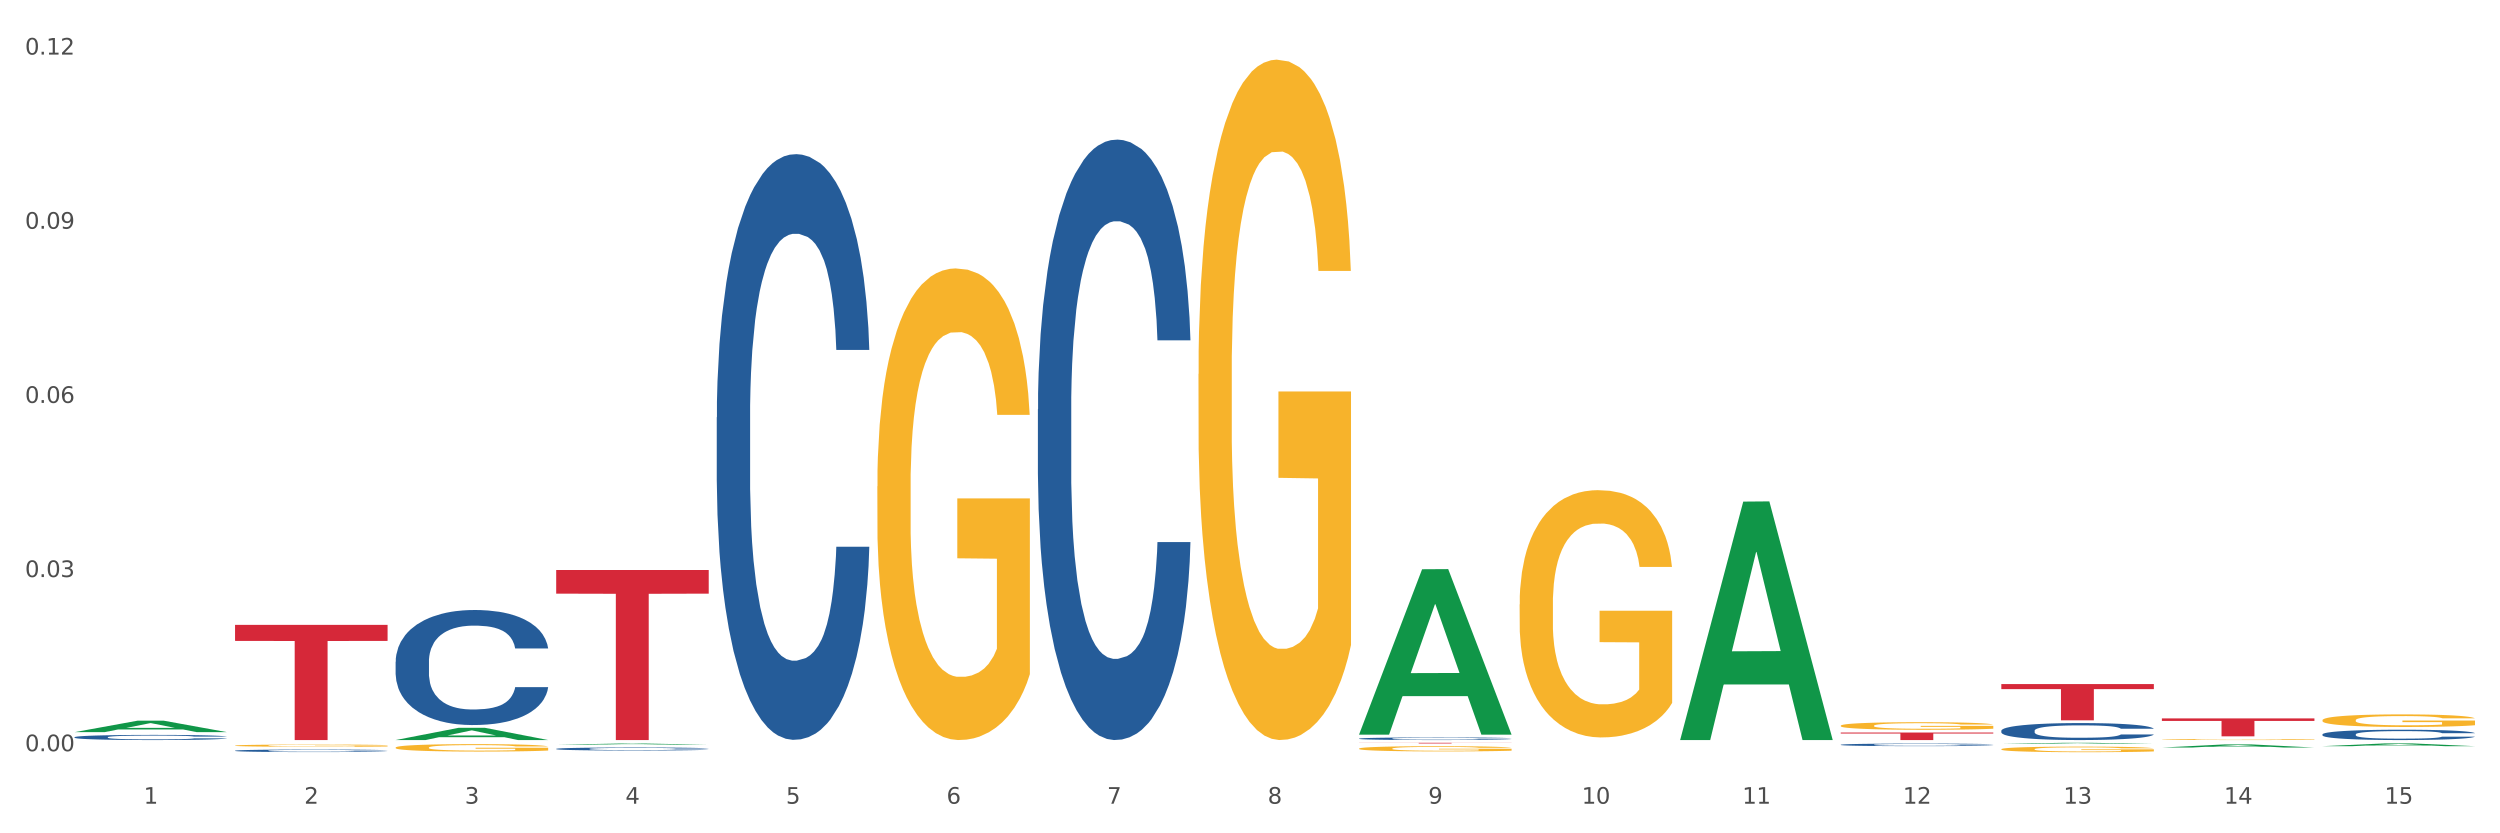 <?xml version="1.0" encoding="utf-8" standalone="no"?>
<!DOCTYPE svg PUBLIC "-//W3C//DTD SVG 1.1//EN"
  "http://www.w3.org/Graphics/SVG/1.1/DTD/svg11.dtd">
<svg xmlns:xlink="http://www.w3.org/1999/xlink" width="1080pt" height="360pt" viewBox="0 0 1080 360" xmlns="http://www.w3.org/2000/svg" version="1.1">
 <rect x="0" y="0" width="1080" height="360" fill="#333333" stroke="none"/>
 <defs>
  <style type="text/css">*{stroke-linejoin: round; stroke-linecap: butt}</style>
 </defs>
 <g id="figure_1">
  <g id="patch_1">
   <path d="M 0 360 
L 1080 360 
L 1080 0 
L 0 0 
z
" style="fill: #ffffff; stroke: #ffffff; stroke-linejoin: miter"/>
  </g>
  <g id="axes_1">
   <g id="matplotlib.axis_1">
    <g id="xtick_1">
     <g id="text_1">
      <!-- 1 -->
      <g style="fill: #4d4d4d" transform="translate(62.07 347.204) scale(0.096 -0.096)">
       <defs>
        <path id="DejaVuSans-31" d="M 794 531 
L 1825 531 
L 1825 4091 
L 703 3866 
L 703 4441 
L 1819 4666 
L 2450 4666 
L 2450 531 
L 3481 531 
L 3481 0 
L 794 0 
L 794 531 
z
" transform="scale(0.016)"/>
       </defs>
       <use xlink:href="#DejaVuSans-31"/>
      </g>
     </g>
    </g>
    <g id="xtick_2">
     <g id="text_2">
      <!-- 2 -->
      <g style="fill: #4d4d4d" transform="translate(131.436 347.204) scale(0.096 -0.096)">
       <defs>
        <path id="DejaVuSans-32" d="M 1228 531 
L 3431 531 
L 3431 0 
L 469 0 
L 469 531 
Q 828 903 1448 1529 
Q 2069 2156 2228 2338 
Q 2531 2678 2651 2914 
Q 2772 3150 2772 3378 
Q 2772 3750 2511 3984 
Q 2250 4219 1831 4219 
Q 1534 4219 1204 4116 
Q 875 4013 500 3803 
L 500 4441 
Q 881 4594 1212 4672 
Q 1544 4750 1819 4750 
Q 2544 4750 2975 4387 
Q 3406 4025 3406 3419 
Q 3406 3131 3298 2873 
Q 3191 2616 2906 2266 
Q 2828 2175 2409 1742 
Q 1991 1309 1228 531 
z
" transform="scale(0.016)"/>
       </defs>
       <use xlink:href="#DejaVuSans-32"/>
      </g>
     </g>
    </g>
    <g id="xtick_3">
     <g id="text_3">
      <!-- 3 -->
      <g style="fill: #4d4d4d" transform="translate(200.802 347.204) scale(0.096 -0.096)">
       <defs>
        <path id="DejaVuSans-33" d="M 2597 2516 
Q 3050 2419 3304 2112 
Q 3559 1806 3559 1356 
Q 3559 666 3084 287 
Q 2609 -91 1734 -91 
Q 1441 -91 1130 -33 
Q 819 25 488 141 
L 488 750 
Q 750 597 1062 519 
Q 1375 441 1716 441 
Q 2309 441 2620 675 
Q 2931 909 2931 1356 
Q 2931 1769 2642 2001 
Q 2353 2234 1838 2234 
L 1294 2234 
L 1294 2753 
L 1863 2753 
Q 2328 2753 2575 2939 
Q 2822 3125 2822 3475 
Q 2822 3834 2567 4026 
Q 2313 4219 1838 4219 
Q 1578 4219 1281 4162 
Q 984 4106 628 3988 
L 628 4550 
Q 988 4650 1302 4700 
Q 1616 4750 1894 4750 
Q 2613 4750 3031 4423 
Q 3450 4097 3450 3541 
Q 3450 3153 3228 2886 
Q 3006 2619 2597 2516 
z
" transform="scale(0.016)"/>
       </defs>
       <use xlink:href="#DejaVuSans-33"/>
      </g>
     </g>
    </g>
    <g id="xtick_4">
     <g id="text_4">
      <!-- 4 -->
      <g style="fill: #4d4d4d" transform="translate(270.169 347.204) scale(0.096 -0.096)">
       <defs>
        <path id="DejaVuSans-34" d="M 2419 4116 
L 825 1625 
L 2419 1625 
L 2419 4116 
z
M 2253 4666 
L 3047 4666 
L 3047 1625 
L 3713 1625 
L 3713 1100 
L 3047 1100 
L 3047 0 
L 2419 0 
L 2419 1100 
L 313 1100 
L 313 1709 
L 2253 4666 
z
" transform="scale(0.016)"/>
       </defs>
       <use xlink:href="#DejaVuSans-34"/>
      </g>
     </g>
    </g>
    <g id="xtick_5">
     <g id="text_5">
      <!-- 5 -->
      <g style="fill: #4d4d4d" transform="translate(339.535 347.204) scale(0.096 -0.096)">
       <defs>
        <path id="DejaVuSans-35" d="M 691 4666 
L 3169 4666 
L 3169 4134 
L 1269 4134 
L 1269 2991 
Q 1406 3038 1543 3061 
Q 1681 3084 1819 3084 
Q 2600 3084 3056 2656 
Q 3513 2228 3513 1497 
Q 3513 744 3044 326 
Q 2575 -91 1722 -91 
Q 1428 -91 1123 -41 
Q 819 9 494 109 
L 494 744 
Q 775 591 1075 516 
Q 1375 441 1709 441 
Q 2250 441 2565 725 
Q 2881 1009 2881 1497 
Q 2881 1984 2565 2268 
Q 2250 2553 1709 2553 
Q 1456 2553 1204 2497 
Q 953 2441 691 2322 
L 691 4666 
z
" transform="scale(0.016)"/>
       </defs>
       <use xlink:href="#DejaVuSans-35"/>
      </g>
     </g>
    </g>
    <g id="xtick_6">
     <g id="text_6">
      <!-- 6 -->
      <g style="fill: #4d4d4d" transform="translate(408.901 347.204) scale(0.096 -0.096)">
       <defs>
        <path id="DejaVuSans-36" d="M 2113 2584 
Q 1688 2584 1439 2293 
Q 1191 2003 1191 1497 
Q 1191 994 1439 701 
Q 1688 409 2113 409 
Q 2538 409 2786 701 
Q 3034 994 3034 1497 
Q 3034 2003 2786 2293 
Q 2538 2584 2113 2584 
z
M 3366 4563 
L 3366 3988 
Q 3128 4100 2886 4159 
Q 2644 4219 2406 4219 
Q 1781 4219 1451 3797 
Q 1122 3375 1075 2522 
Q 1259 2794 1537 2939 
Q 1816 3084 2150 3084 
Q 2853 3084 3261 2657 
Q 3669 2231 3669 1497 
Q 3669 778 3244 343 
Q 2819 -91 2113 -91 
Q 1303 -91 875 529 
Q 447 1150 447 2328 
Q 447 3434 972 4092 
Q 1497 4750 2381 4750 
Q 2619 4750 2861 4703 
Q 3103 4656 3366 4563 
z
" transform="scale(0.016)"/>
       </defs>
       <use xlink:href="#DejaVuSans-36"/>
      </g>
     </g>
    </g>
    <g id="xtick_7">
     <g id="text_7">
      <!-- 7 -->
      <g style="fill: #4d4d4d" transform="translate(478.267 347.204) scale(0.096 -0.096)">
       <defs>
        <path id="DejaVuSans-37" d="M 525 4666 
L 3525 4666 
L 3525 4397 
L 1831 0 
L 1172 0 
L 2766 4134 
L 525 4134 
L 525 4666 
z
" transform="scale(0.016)"/>
       </defs>
       <use xlink:href="#DejaVuSans-37"/>
      </g>
     </g>
    </g>
    <g id="xtick_8">
     <g id="text_8">
      <!-- 8 -->
      <g style="fill: #4d4d4d" transform="translate(547.634 347.204) scale(0.096 -0.096)">
       <defs>
        <path id="DejaVuSans-38" d="M 2034 2216 
Q 1584 2216 1326 1975 
Q 1069 1734 1069 1313 
Q 1069 891 1326 650 
Q 1584 409 2034 409 
Q 2484 409 2743 651 
Q 3003 894 3003 1313 
Q 3003 1734 2745 1975 
Q 2488 2216 2034 2216 
z
M 1403 2484 
Q 997 2584 770 2862 
Q 544 3141 544 3541 
Q 544 4100 942 4425 
Q 1341 4750 2034 4750 
Q 2731 4750 3128 4425 
Q 3525 4100 3525 3541 
Q 3525 3141 3298 2862 
Q 3072 2584 2669 2484 
Q 3125 2378 3379 2068 
Q 3634 1759 3634 1313 
Q 3634 634 3220 271 
Q 2806 -91 2034 -91 
Q 1263 -91 848 271 
Q 434 634 434 1313 
Q 434 1759 690 2068 
Q 947 2378 1403 2484 
z
M 1172 3481 
Q 1172 3119 1398 2916 
Q 1625 2713 2034 2713 
Q 2441 2713 2670 2916 
Q 2900 3119 2900 3481 
Q 2900 3844 2670 4047 
Q 2441 4250 2034 4250 
Q 1625 4250 1398 4047 
Q 1172 3844 1172 3481 
z
" transform="scale(0.016)"/>
       </defs>
       <use xlink:href="#DejaVuSans-38"/>
      </g>
     </g>
    </g>
    <g id="xtick_9">
     <g id="text_9">
      <!-- 9 -->
      <g style="fill: #4d4d4d" transform="translate(617 347.204) scale(0.096 -0.096)">
       <defs>
        <path id="DejaVuSans-39" d="M 703 97 
L 703 672 
Q 941 559 1184 500 
Q 1428 441 1663 441 
Q 2288 441 2617 861 
Q 2947 1281 2994 2138 
Q 2813 1869 2534 1725 
Q 2256 1581 1919 1581 
Q 1219 1581 811 2004 
Q 403 2428 403 3163 
Q 403 3881 828 4315 
Q 1253 4750 1959 4750 
Q 2769 4750 3195 4129 
Q 3622 3509 3622 2328 
Q 3622 1225 3098 567 
Q 2575 -91 1691 -91 
Q 1453 -91 1209 -44 
Q 966 3 703 97 
z
M 1959 2075 
Q 2384 2075 2632 2365 
Q 2881 2656 2881 3163 
Q 2881 3666 2632 3958 
Q 2384 4250 1959 4250 
Q 1534 4250 1286 3958 
Q 1038 3666 1038 3163 
Q 1038 2656 1286 2365 
Q 1534 2075 1959 2075 
z
" transform="scale(0.016)"/>
       </defs>
       <use xlink:href="#DejaVuSans-39"/>
      </g>
     </g>
    </g>
    <g id="xtick_10">
     <g id="text_10">
      <!-- 10 -->
      <g style="fill: #4d4d4d" transform="translate(683.312 347.204) scale(0.096 -0.096)">
       <defs>
        <path id="DejaVuSans-30" d="M 2034 4250 
Q 1547 4250 1301 3770 
Q 1056 3291 1056 2328 
Q 1056 1369 1301 889 
Q 1547 409 2034 409 
Q 2525 409 2770 889 
Q 3016 1369 3016 2328 
Q 3016 3291 2770 3770 
Q 2525 4250 2034 4250 
z
M 2034 4750 
Q 2819 4750 3233 4129 
Q 3647 3509 3647 2328 
Q 3647 1150 3233 529 
Q 2819 -91 2034 -91 
Q 1250 -91 836 529 
Q 422 1150 422 2328 
Q 422 3509 836 4129 
Q 1250 4750 2034 4750 
z
" transform="scale(0.016)"/>
       </defs>
       <use xlink:href="#DejaVuSans-31"/>
       <use xlink:href="#DejaVuSans-30" transform="translate(63.623 0)"/>
      </g>
     </g>
    </g>
    <g id="xtick_11">
     <g id="text_11">
      <!-- 11 -->
      <g style="fill: #4d4d4d" transform="translate(752.678 347.204) scale(0.096 -0.096)">
       <use xlink:href="#DejaVuSans-31"/>
       <use xlink:href="#DejaVuSans-31" transform="translate(63.623 0)"/>
      </g>
     </g>
    </g>
    <g id="xtick_12">
     <g id="text_12">
      <!-- 12 -->
      <g style="fill: #4d4d4d" transform="translate(822.044 347.204) scale(0.096 -0.096)">
       <use xlink:href="#DejaVuSans-31"/>
       <use xlink:href="#DejaVuSans-32" transform="translate(63.623 0)"/>
      </g>
     </g>
    </g>
    <g id="xtick_13">
     <g id="text_13">
      <!-- 13 -->
      <g style="fill: #4d4d4d" transform="translate(891.411 347.204) scale(0.096 -0.096)">
       <use xlink:href="#DejaVuSans-31"/>
       <use xlink:href="#DejaVuSans-33" transform="translate(63.623 0)"/>
      </g>
     </g>
    </g>
    <g id="xtick_14">
     <g id="text_14">
      <!-- 14 -->
      <g style="fill: #4d4d4d" transform="translate(960.777 347.204) scale(0.096 -0.096)">
       <use xlink:href="#DejaVuSans-31"/>
       <use xlink:href="#DejaVuSans-34" transform="translate(63.623 0)"/>
      </g>
     </g>
    </g>
    <g id="xtick_15">
     <g id="text_15">
      <!-- 15 -->
      <g style="fill: #4d4d4d" transform="translate(1030.143 347.204) scale(0.096 -0.096)">
       <use xlink:href="#DejaVuSans-31"/>
       <use xlink:href="#DejaVuSans-35" transform="translate(63.623 0)"/>
      </g>
     </g>
    </g>
    <g id="xtick_16"/>
    <g id="xtick_17"/>
    <g id="xtick_18"/>
    <g id="xtick_19"/>
    <g id="xtick_20"/>
    <g id="xtick_21"/>
    <g id="xtick_22"/>
    <g id="xtick_23"/>
    <g id="xtick_24"/>
    <g id="xtick_25"/>
    <g id="xtick_26"/>
    <g id="xtick_27"/>
    <g id="xtick_28"/>
    <g id="xtick_29"/>
   </g>
   <g id="matplotlib.axis_2">
    <g id="ytick_1">
     <g id="text_16">
      <!-- 0.00 -->
      <g style="fill: #4d4d4d" transform="translate(10.8 324.529) scale(0.096 -0.096)">
       <defs>
        <path id="DejaVuSans-2e" d="M 684 794 
L 1344 794 
L 1344 0 
L 684 0 
L 684 794 
z
" transform="scale(0.016)"/>
       </defs>
       <use xlink:href="#DejaVuSans-30"/>
       <use xlink:href="#DejaVuSans-2e" transform="translate(63.623 0)"/>
       <use xlink:href="#DejaVuSans-30" transform="translate(95.41 0)"/>
       <use xlink:href="#DejaVuSans-30" transform="translate(159.033 0)"/>
      </g>
     </g>
    </g>
    <g id="ytick_2">
     <g id="text_17">
      <!-- 0.03 -->
      <g style="fill: #4d4d4d" transform="translate(10.8 249.291) scale(0.096 -0.096)">
       <use xlink:href="#DejaVuSans-30"/>
       <use xlink:href="#DejaVuSans-2e" transform="translate(63.623 0)"/>
       <use xlink:href="#DejaVuSans-30" transform="translate(95.41 0)"/>
       <use xlink:href="#DejaVuSans-33" transform="translate(159.033 0)"/>
      </g>
     </g>
    </g>
    <g id="ytick_3">
     <g id="text_18">
      <!-- 0.06 -->
      <g style="fill: #4d4d4d" transform="translate(10.8 174.053) scale(0.096 -0.096)">
       <use xlink:href="#DejaVuSans-30"/>
       <use xlink:href="#DejaVuSans-2e" transform="translate(63.623 0)"/>
       <use xlink:href="#DejaVuSans-30" transform="translate(95.41 0)"/>
       <use xlink:href="#DejaVuSans-36" transform="translate(159.033 0)"/>
      </g>
     </g>
    </g>
    <g id="ytick_4">
     <g id="text_19">
      <!-- 0.09 -->
      <g style="fill: #4d4d4d" transform="translate(10.8 98.815) scale(0.096 -0.096)">
       <use xlink:href="#DejaVuSans-30"/>
       <use xlink:href="#DejaVuSans-2e" transform="translate(63.623 0)"/>
       <use xlink:href="#DejaVuSans-30" transform="translate(95.41 0)"/>
       <use xlink:href="#DejaVuSans-39" transform="translate(159.033 0)"/>
      </g>
     </g>
    </g>
    <g id="ytick_5">
     <g id="text_20">
      <!-- 0.12 -->
      <g style="fill: #4d4d4d" transform="translate(10.8 23.577) scale(0.096 -0.096)">
       <use xlink:href="#DejaVuSans-30"/>
       <use xlink:href="#DejaVuSans-2e" transform="translate(63.623 0)"/>
       <use xlink:href="#DejaVuSans-31" transform="translate(95.41 0)"/>
       <use xlink:href="#DejaVuSans-32" transform="translate(159.033 0)"/>
      </g>
     </g>
    </g>
    <g id="ytick_6"/>
    <g id="ytick_7"/>
    <g id="ytick_8"/>
    <g id="ytick_9"/>
   </g>
   <g id="PolyCollection_1">
    <path d="M 795.203 313.503 
L 795.281 313.5 
L 795.281 313.393 
L 795.437 313.3 
L 796.215 313.076 
L 797.382 312.891 
L 798.238 312.792 
L 799.094 312.711 
L 800.105 312.631 
L 801.35 312.547 
L 803.606 312.424 
L 805.006 312.362 
L 806.718 312.296 
L 809.83 312.2 
L 812.086 312.146 
L 814.42 312.102 
L 818.233 312.048 
L 820.722 312.024 
L 823.368 312.006 
L 826.557 311.994 
L 828.969 311.991 
L 834.26 312 
L 838.772 312.027 
L 840.951 312.048 
L 843.752 312.084 
L 845.23 312.108 
L 847.642 312.155 
L 850.131 312.218 
L 851.843 312.272 
L 854.41 312.374 
L 856.355 312.475 
L 858.145 312.601 
L 859.078 312.687 
L 859.779 312.768 
L 860.401 312.861 
L 861.024 313.007 
L 847.019 313.007 
L 846.475 312.902 
L 845.619 312.804 
L 844.374 312.708 
L 843.285 312.648 
L 841.418 312.574 
L 839.706 312.526 
L 837.916 312.49 
L 835.738 312.46 
L 834.026 312.445 
L 831.615 312.433 
L 826.869 312.436 
L 823.679 312.46 
L 821.5 312.49 
L 820.1 312.517 
L 818.855 312.547 
L 817.455 312.589 
L 815.821 312.651 
L 814.654 312.708 
L 813.487 312.78 
L 812.553 312.852 
L 811.697 312.935 
L 810.997 313.025 
L 810.453 313.118 
L 809.986 313.231 
L 809.597 313.419 
L 809.597 313.829 
L 809.752 313.921 
L 810.141 314.044 
L 810.608 314.137 
L 811.386 314.247 
L 812.086 314.322 
L 813.409 314.429 
L 814.887 314.519 
L 816.054 314.576 
L 817.221 314.624 
L 819.244 314.689 
L 821.5 314.743 
L 823.445 314.776 
L 826.091 314.806 
L 827.88 314.818 
L 829.436 314.824 
L 833.248 314.824 
L 835.971 314.815 
L 839.006 314.794 
L 841.34 314.767 
L 843.285 314.734 
L 845.463 314.68 
L 846.864 314.63 
L 846.864 314.005 
L 829.747 314.002 
L 829.747 313.587 
L 861.101 313.587 
L 861.101 314.806 
L 859.779 314.869 
L 858.3 314.925 
L 856.744 314.976 
L 854.41 315.039 
L 851.61 315.099 
L 849.12 315.141 
L 846.475 315.176 
L 843.363 315.209 
L 839.317 315.239 
L 836.827 315.251 
L 833.715 315.26 
L 830.059 315.263 
L 826.869 315.257 
L 823.757 315.242 
L 820.489 315.215 
L 817.299 315.176 
L 814.887 315.138 
L 812.475 315.09 
L 809.908 315.027 
L 807.885 314.967 
L 806.329 314.913 
L 804.617 314.845 
L 802.75 314.755 
L 801.35 314.674 
L 800.105 314.591 
L 798.782 314.483 
L 797.849 314.391 
L 796.915 314.274 
L 796.37 314.187 
L 795.748 314.053 
L 795.281 313.865 
L 795.203 313.503 
z
" clip-path="url(#p633397bb88)" style="fill: #f7b32b"/>
    <path d="M 864.57 323.652 
L 864.647 323.65 
L 864.647 323.57 
L 864.803 323.502 
L 865.581 323.337 
L 866.748 323.2 
L 867.604 323.127 
L 868.46 323.068 
L 869.471 323.008 
L 870.716 322.947 
L 872.972 322.856 
L 874.373 322.81 
L 876.084 322.762 
L 879.196 322.691 
L 881.453 322.652 
L 883.787 322.618 
L 887.599 322.579 
L 890.089 322.561 
L 892.734 322.548 
L 895.924 322.539 
L 898.336 322.537 
L 903.626 322.544 
L 908.139 322.563 
L 910.317 322.579 
L 913.118 322.605 
L 914.596 322.623 
L 917.008 322.658 
L 919.498 322.704 
L 921.209 322.744 
L 923.777 322.819 
L 925.722 322.894 
L 927.511 322.986 
L 928.445 323.05 
L 929.145 323.11 
L 929.767 323.178 
L 930.39 323.286 
L 916.385 323.286 
L 915.841 323.209 
L 914.985 323.136 
L 913.74 323.066 
L 912.651 323.022 
L 910.784 322.967 
L 909.072 322.931 
L 907.283 322.905 
L 905.104 322.883 
L 903.393 322.872 
L 900.981 322.863 
L 896.235 322.865 
L 893.045 322.883 
L 890.867 322.905 
L 889.466 322.925 
L 888.221 322.947 
L 886.821 322.978 
L 885.187 323.024 
L 884.02 323.066 
L 882.853 323.119 
L 881.919 323.171 
L 881.064 323.233 
L 880.363 323.299 
L 879.819 323.368 
L 879.352 323.451 
L 878.963 323.59 
L 878.963 323.892 
L 879.119 323.96 
L 879.508 324.051 
L 879.974 324.119 
L 880.752 324.2 
L 881.453 324.255 
L 882.775 324.335 
L 884.253 324.401 
L 885.42 324.443 
L 886.587 324.478 
L 888.61 324.526 
L 890.867 324.566 
L 892.812 324.59 
L 895.457 324.612 
L 897.246 324.621 
L 898.802 324.626 
L 902.615 324.626 
L 905.338 324.619 
L 908.372 324.604 
L 910.706 324.584 
L 912.651 324.56 
L 914.829 324.52 
L 916.23 324.482 
L 916.23 324.022 
L 899.114 324.02 
L 899.114 323.713 
L 930.468 323.713 
L 930.468 324.612 
L 929.145 324.659 
L 927.667 324.701 
L 926.111 324.738 
L 923.777 324.784 
L 920.976 324.828 
L 918.486 324.859 
L 915.841 324.886 
L 912.729 324.91 
L 908.683 324.932 
L 906.193 324.941 
L 903.081 324.947 
L 899.425 324.95 
L 896.235 324.945 
L 893.123 324.934 
L 889.855 324.914 
L 886.665 324.886 
L 884.253 324.857 
L 881.842 324.822 
L 879.274 324.775 
L 877.251 324.731 
L 875.695 324.692 
L 873.984 324.641 
L 872.116 324.575 
L 870.716 324.515 
L 869.471 324.454 
L 868.149 324.374 
L 867.215 324.306 
L 866.281 324.22 
L 865.737 324.156 
L 865.114 324.057 
L 864.647 323.918 
L 864.57 323.652 
z
" clip-path="url(#p633397bb88)" style="fill: #f7b32b"/>
    <path d="M 933.936 319.473 
L 934.014 319.473 
L 934.014 319.459 
L 934.169 319.447 
L 934.947 319.418 
L 936.114 319.394 
L 936.97 319.381 
L 937.826 319.371 
L 938.837 319.36 
L 940.082 319.35 
L 942.338 319.334 
L 943.739 319.326 
L 945.45 319.317 
L 948.563 319.305 
L 950.819 319.298 
L 953.153 319.292 
L 956.965 319.285 
L 959.455 319.282 
L 962.1 319.28 
L 965.29 319.278 
L 967.702 319.278 
L 972.992 319.279 
L 977.505 319.282 
L 979.683 319.285 
L 982.484 319.29 
L 983.962 319.293 
L 986.374 319.299 
L 988.864 319.307 
L 990.575 319.314 
L 993.143 319.327 
L 995.088 319.34 
L 996.877 319.357 
L 997.811 319.368 
L 998.511 319.378 
L 999.134 319.39 
L 999.756 319.409 
L 985.752 319.409 
L 985.207 319.396 
L 984.351 319.383 
L 983.106 319.371 
L 982.017 319.363 
L 980.15 319.353 
L 978.438 319.347 
L 976.649 319.342 
L 974.47 319.338 
L 972.759 319.337 
L 970.347 319.335 
L 965.601 319.335 
L 962.411 319.338 
L 960.233 319.342 
L 958.832 319.346 
L 957.588 319.35 
L 956.187 319.355 
L 954.553 319.363 
L 953.386 319.371 
L 952.219 319.38 
L 951.286 319.389 
L 950.43 319.4 
L 949.73 319.412 
L 949.185 319.424 
L 948.718 319.438 
L 948.329 319.463 
L 948.329 319.516 
L 948.485 319.528 
L 948.874 319.543 
L 949.341 319.555 
L 950.119 319.57 
L 950.819 319.579 
L 952.141 319.593 
L 953.62 319.605 
L 954.787 319.612 
L 955.954 319.618 
L 957.977 319.627 
L 960.233 319.634 
L 962.178 319.638 
L 964.823 319.642 
L 966.613 319.644 
L 968.169 319.644 
L 971.981 319.644 
L 974.704 319.643 
L 977.738 319.641 
L 980.072 319.637 
L 982.017 319.633 
L 984.196 319.626 
L 985.596 319.619 
L 985.596 319.538 
L 968.48 319.538 
L 968.48 319.484 
L 999.834 319.484 
L 999.834 319.642 
L 998.511 319.65 
L 997.033 319.658 
L 995.477 319.664 
L 993.143 319.672 
L 990.342 319.68 
L 987.852 319.685 
L 985.207 319.69 
L 982.095 319.694 
L 978.049 319.698 
L 975.56 319.7 
L 972.448 319.701 
L 968.791 319.701 
L 965.601 319.701 
L 962.489 319.699 
L 959.221 319.695 
L 956.032 319.69 
L 953.62 319.685 
L 951.208 319.679 
L 948.64 319.671 
L 946.618 319.663 
L 945.061 319.656 
L 943.35 319.647 
L 941.483 319.636 
L 940.082 319.625 
L 938.837 319.614 
L 937.515 319.6 
L 936.581 319.588 
L 935.648 319.573 
L 935.103 319.562 
L 934.48 319.545 
L 934.014 319.52 
L 933.936 319.473 
z
" clip-path="url(#p633397bb88)" style="fill: #f7b32b"/>
    <path d="M 1003.302 311.131 
L 1003.38 311.126 
L 1003.38 310.948 
L 1003.535 310.794 
L 1004.314 310.422 
L 1005.481 310.114 
L 1006.336 309.95 
L 1007.192 309.816 
L 1008.204 309.682 
L 1009.448 309.543 
L 1011.705 309.339 
L 1013.105 309.235 
L 1014.817 309.126 
L 1017.929 308.967 
L 1020.185 308.878 
L 1022.519 308.803 
L 1026.331 308.714 
L 1028.821 308.674 
L 1031.466 308.644 
L 1034.656 308.624 
L 1037.068 308.619 
L 1042.358 308.634 
L 1046.871 308.679 
L 1049.049 308.714 
L 1051.85 308.773 
L 1053.328 308.813 
L 1055.74 308.892 
L 1058.23 308.997 
L 1059.942 309.086 
L 1062.509 309.255 
L 1064.454 309.424 
L 1066.244 309.632 
L 1067.177 309.776 
L 1067.877 309.91 
L 1068.5 310.064 
L 1069.122 310.307 
L 1055.118 310.307 
L 1054.573 310.134 
L 1053.717 309.97 
L 1052.473 309.811 
L 1051.383 309.712 
L 1049.516 309.587 
L 1047.805 309.508 
L 1046.015 309.448 
L 1043.837 309.399 
L 1042.125 309.374 
L 1039.713 309.354 
L 1034.967 309.359 
L 1031.777 309.399 
L 1029.599 309.448 
L 1028.199 309.493 
L 1026.954 309.543 
L 1025.553 309.612 
L 1023.919 309.717 
L 1022.752 309.811 
L 1021.585 309.93 
L 1020.652 310.049 
L 1019.796 310.188 
L 1019.096 310.337 
L 1018.551 310.491 
L 1018.084 310.68 
L 1017.695 310.992 
L 1017.695 311.673 
L 1017.851 311.826 
L 1018.24 312.03 
L 1018.707 312.184 
L 1019.485 312.368 
L 1020.185 312.492 
L 1021.508 312.67 
L 1022.986 312.819 
L 1024.153 312.914 
L 1025.32 312.993 
L 1027.343 313.102 
L 1029.599 313.192 
L 1031.544 313.246 
L 1034.189 313.296 
L 1035.979 313.316 
L 1037.535 313.326 
L 1041.347 313.326 
L 1044.07 313.311 
L 1047.104 313.276 
L 1049.438 313.231 
L 1051.383 313.177 
L 1053.562 313.087 
L 1054.962 313.003 
L 1054.962 311.965 
L 1037.846 311.961 
L 1037.846 311.27 
L 1069.2 311.27 
L 1069.2 313.296 
L 1067.877 313.4 
L 1066.399 313.495 
L 1064.843 313.579 
L 1062.509 313.683 
L 1059.708 313.782 
L 1057.219 313.852 
L 1054.573 313.912 
L 1051.461 313.966 
L 1047.416 314.016 
L 1044.926 314.036 
L 1041.814 314.051 
L 1038.157 314.056 
L 1034.967 314.046 
L 1031.855 314.021 
L 1028.588 313.976 
L 1025.398 313.912 
L 1022.986 313.847 
L 1020.574 313.768 
L 1018.007 313.663 
L 1015.984 313.564 
L 1014.428 313.475 
L 1012.716 313.36 
L 1010.849 313.212 
L 1009.448 313.078 
L 1008.204 312.938 
L 1006.881 312.76 
L 1005.947 312.606 
L 1005.014 312.412 
L 1004.469 312.268 
L 1003.847 312.045 
L 1003.38 311.732 
L 1003.302 311.131 
z
" clip-path="url(#p633397bb88)" style="fill: #f7b32b"/>
    <path d="M 240.274 323.504 
L 240.352 323.503 
L 240.352 323.469 
L 240.585 323.424 
L 241.442 323.34 
L 242.533 323.276 
L 244.402 323.202 
L 245.415 323.171 
L 246.739 323.136 
L 249.465 323.08 
L 252.581 323.032 
L 254.762 323.006 
L 256.398 322.989 
L 260.059 322.959 
L 262.162 322.946 
L 264.343 322.935 
L 266.212 322.928 
L 269.328 322.92 
L 271.821 322.916 
L 274.703 322.915 
L 277.117 322.916 
L 280.311 322.921 
L 284.985 322.935 
L 286.776 322.944 
L 289.191 322.958 
L 291.683 322.977 
L 293.709 322.996 
L 296.045 323.024 
L 298.46 323.06 
L 300.797 323.105 
L 302.433 323.147 
L 303.757 323.191 
L 304.925 323.245 
L 305.782 323.304 
L 306.172 323.353 
L 291.917 323.353 
L 291.528 323.309 
L 290.749 323.261 
L 289.97 323.228 
L 289.113 323.202 
L 287.789 323.172 
L 286.62 323.153 
L 284.673 323.13 
L 282.881 323.116 
L 281.401 323.108 
L 279.61 323.1 
L 275.793 323.093 
L 273.067 323.093 
L 271.353 323.096 
L 269.25 323.102 
L 267.458 323.11 
L 265.355 323.124 
L 263.72 323.14 
L 262.084 323.16 
L 261.149 323.175 
L 259.747 323.201 
L 258.812 323.222 
L 257.566 323.26 
L 256.865 323.286 
L 255.619 323.354 
L 255.073 323.404 
L 254.84 323.439 
L 254.684 323.477 
L 254.684 323.664 
L 255.151 323.748 
L 255.541 323.784 
L 256.164 323.824 
L 257.332 323.877 
L 259.046 323.929 
L 260.838 323.966 
L 262.318 323.988 
L 263.72 324.005 
L 265.122 324.018 
L 266.835 324.03 
L 268.237 324.038 
L 270.341 324.045 
L 272.833 324.048 
L 274.78 324.048 
L 278.753 324.042 
L 280.545 324.036 
L 282.258 324.028 
L 284.128 324.015 
L 285.608 324 
L 286.465 323.99 
L 287.867 323.967 
L 288.957 323.943 
L 289.892 323.915 
L 290.515 323.891 
L 291.216 323.856 
L 291.761 323.815 
L 291.917 323.793 
L 306.172 323.793 
L 305.86 323.836 
L 305.315 323.878 
L 304.224 323.935 
L 303.367 323.967 
L 302.043 324.006 
L 300.641 324.04 
L 298.694 324.077 
L 296.902 324.105 
L 295.033 324.128 
L 293.008 324.15 
L 289.347 324.18 
L 288.022 324.188 
L 285.218 324.203 
L 283.037 324.211 
L 279.844 324.219 
L 276.572 324.224 
L 273.145 324.225 
L 270.107 324.223 
L 266.757 324.216 
L 264.654 324.209 
L 262.318 324.198 
L 259.591 324.181 
L 257.021 324.161 
L 254.606 324.137 
L 252.347 324.109 
L 250.244 324.078 
L 247.518 324.027 
L 245.493 323.976 
L 244.013 323.93 
L 243 323.89 
L 241.987 323.84 
L 241.442 323.805 
L 240.585 323.722 
L 240.274 323.644 
L 240.274 323.504 
z
" clip-path="url(#p633397bb88)" style="fill: #255c99"/>
    <path d="M 170.907 285.85 
L 170.985 285.805 
L 170.985 284.534 
L 171.219 282.809 
L 172.076 279.632 
L 173.166 277.226 
L 175.036 274.412 
L 176.048 273.232 
L 177.373 271.916 
L 180.099 269.782 
L 183.215 267.967 
L 185.396 266.968 
L 187.031 266.333 
L 190.692 265.198 
L 192.796 264.699 
L 194.977 264.29 
L 196.846 264.018 
L 199.962 263.7 
L 202.454 263.564 
L 205.336 263.519 
L 207.751 263.564 
L 210.945 263.746 
L 215.618 264.29 
L 217.41 264.608 
L 219.825 265.153 
L 222.317 265.879 
L 224.342 266.605 
L 226.679 267.649 
L 229.094 269.011 
L 231.431 270.736 
L 233.066 272.324 
L 234.391 274.004 
L 235.559 276.046 
L 236.416 278.27 
L 236.805 280.131 
L 222.551 280.131 
L 222.161 278.452 
L 221.382 276.636 
L 220.604 275.411 
L 219.747 274.412 
L 218.422 273.277 
L 217.254 272.551 
L 215.307 271.689 
L 213.515 271.144 
L 212.035 270.826 
L 210.244 270.554 
L 206.427 270.282 
L 203.701 270.282 
L 201.987 270.373 
L 199.884 270.599 
L 198.092 270.917 
L 195.989 271.462 
L 194.353 272.052 
L 192.718 272.824 
L 191.783 273.368 
L 190.381 274.367 
L 189.446 275.184 
L 188.2 276.591 
L 187.499 277.589 
L 186.252 280.177 
L 185.707 282.083 
L 185.474 283.399 
L 185.318 284.852 
L 185.318 291.932 
L 185.785 295.11 
L 186.175 296.471 
L 186.798 298.015 
L 187.966 300.012 
L 189.68 301.963 
L 191.471 303.371 
L 192.951 304.233 
L 194.353 304.868 
L 195.755 305.368 
L 197.469 305.822 
L 198.871 306.094 
L 200.974 306.366 
L 203.467 306.502 
L 205.414 306.502 
L 209.387 306.275 
L 211.178 306.049 
L 212.892 305.731 
L 214.761 305.232 
L 216.241 304.687 
L 217.098 304.278 
L 218.5 303.416 
L 219.591 302.508 
L 220.526 301.464 
L 221.149 300.556 
L 221.85 299.195 
L 222.395 297.651 
L 222.551 296.834 
L 236.805 296.834 
L 236.494 298.469 
L 235.949 300.057 
L 234.858 302.19 
L 234.001 303.416 
L 232.677 304.914 
L 231.275 306.185 
L 229.328 307.592 
L 227.536 308.636 
L 225.667 309.544 
L 223.641 310.361 
L 219.98 311.495 
L 218.656 311.813 
L 215.852 312.358 
L 213.671 312.675 
L 210.477 312.993 
L 207.206 313.175 
L 203.779 313.22 
L 200.741 313.129 
L 197.391 312.857 
L 195.288 312.585 
L 192.951 312.176 
L 190.225 311.541 
L 187.655 310.769 
L 185.24 309.861 
L 182.981 308.817 
L 180.878 307.637 
L 178.152 305.685 
L 176.126 303.779 
L 174.646 302.009 
L 173.634 300.511 
L 172.621 298.605 
L 172.076 297.288 
L 171.219 294.111 
L 170.907 291.161 
L 170.907 285.85 
z
" clip-path="url(#p633397bb88)" style="fill: #255c99"/>
    <path d="M 864.57 315.66 
L 864.648 315.653 
L 864.648 315.466 
L 864.881 315.211 
L 865.738 314.742 
L 866.829 314.387 
L 868.698 313.971 
L 869.711 313.797 
L 871.035 313.603 
L 873.761 313.288 
L 876.877 313.02 
L 879.058 312.872 
L 880.694 312.778 
L 884.355 312.611 
L 886.458 312.537 
L 888.639 312.477 
L 890.508 312.436 
L 893.624 312.39 
L 896.117 312.369 
L 898.999 312.363 
L 901.413 312.369 
L 904.607 312.396 
L 909.281 312.477 
L 911.072 312.524 
L 913.487 312.604 
L 915.979 312.711 
L 918.005 312.818 
L 920.341 312.973 
L 922.756 313.174 
L 925.093 313.428 
L 926.729 313.663 
L 928.053 313.911 
L 929.221 314.212 
L 930.078 314.541 
L 930.468 314.816 
L 916.213 314.816 
L 915.824 314.568 
L 915.045 314.3 
L 914.266 314.119 
L 913.409 313.971 
L 912.085 313.804 
L 910.916 313.696 
L 908.969 313.569 
L 907.177 313.489 
L 905.697 313.442 
L 903.906 313.402 
L 900.089 313.361 
L 897.363 313.361 
L 895.649 313.375 
L 893.546 313.408 
L 891.754 313.455 
L 889.651 313.536 
L 888.016 313.623 
L 886.38 313.737 
L 885.445 313.817 
L 884.043 313.965 
L 883.108 314.085 
L 881.862 314.293 
L 881.161 314.44 
L 879.915 314.822 
L 879.369 315.104 
L 879.136 315.298 
L 878.98 315.513 
L 878.98 316.558 
L 879.447 317.027 
L 879.837 317.228 
L 880.46 317.456 
L 881.628 317.751 
L 883.342 318.039 
L 885.134 318.247 
L 886.614 318.374 
L 888.016 318.468 
L 889.418 318.542 
L 891.131 318.609 
L 892.533 318.649 
L 894.637 318.689 
L 897.129 318.709 
L 899.076 318.709 
L 903.049 318.676 
L 904.841 318.642 
L 906.554 318.595 
L 908.424 318.522 
L 909.904 318.441 
L 910.76 318.381 
L 912.163 318.254 
L 913.253 318.12 
L 914.188 317.966 
L 914.811 317.831 
L 915.512 317.63 
L 916.057 317.403 
L 916.213 317.282 
L 930.468 317.282 
L 930.156 317.523 
L 929.611 317.758 
L 928.52 318.073 
L 927.663 318.254 
L 926.339 318.475 
L 924.937 318.662 
L 922.99 318.87 
L 921.198 319.024 
L 919.329 319.158 
L 917.304 319.279 
L 913.643 319.447 
L 912.318 319.494 
L 909.514 319.574 
L 907.333 319.621 
L 904.14 319.668 
L 900.868 319.695 
L 897.441 319.701 
L 894.403 319.688 
L 891.053 319.648 
L 888.95 319.607 
L 886.614 319.547 
L 883.887 319.453 
L 881.317 319.339 
L 878.902 319.205 
L 876.643 319.051 
L 874.54 318.877 
L 871.814 318.589 
L 869.789 318.307 
L 868.309 318.046 
L 867.296 317.825 
L 866.283 317.543 
L 865.738 317.349 
L 864.881 316.88 
L 864.57 316.444 
L 864.57 315.66 
z
" clip-path="url(#p633397bb88)" style="fill: #255c99"/>
    <path d="M 1003.302 317.242 
L 1003.38 317.238 
L 1003.38 317.124 
L 1003.614 316.969 
L 1004.47 316.684 
L 1005.561 316.468 
L 1007.43 316.215 
L 1008.443 316.109 
L 1009.767 315.99 
L 1012.494 315.799 
L 1015.609 315.636 
L 1017.79 315.546 
L 1019.426 315.489 
L 1023.087 315.387 
L 1025.19 315.342 
L 1027.371 315.305 
L 1029.241 315.281 
L 1032.356 315.252 
L 1034.849 315.24 
L 1037.731 315.236 
L 1040.146 315.24 
L 1043.339 315.256 
L 1048.013 315.305 
L 1049.805 315.334 
L 1052.219 315.383 
L 1054.712 315.448 
L 1056.737 315.513 
L 1059.074 315.607 
L 1061.489 315.729 
L 1063.825 315.884 
L 1065.461 316.027 
L 1066.785 316.178 
L 1067.954 316.361 
L 1068.811 316.561 
L 1069.2 316.728 
L 1054.945 316.728 
L 1054.556 316.578 
L 1053.777 316.415 
L 1052.998 316.304 
L 1052.141 316.215 
L 1050.817 316.113 
L 1049.649 316.047 
L 1047.701 315.97 
L 1045.91 315.921 
L 1044.43 315.893 
L 1042.638 315.868 
L 1038.822 315.844 
L 1036.095 315.844 
L 1034.382 315.852 
L 1032.278 315.872 
L 1030.487 315.901 
L 1028.384 315.95 
L 1026.748 316.003 
L 1025.112 316.072 
L 1024.178 316.121 
L 1022.775 316.211 
L 1021.841 316.284 
L 1020.594 316.41 
L 1019.893 316.5 
L 1018.647 316.733 
L 1018.102 316.904 
L 1017.868 317.022 
L 1017.712 317.153 
L 1017.712 317.789 
L 1018.18 318.074 
L 1018.569 318.197 
L 1019.192 318.335 
L 1020.361 318.515 
L 1022.074 318.69 
L 1023.866 318.816 
L 1025.346 318.894 
L 1026.748 318.951 
L 1028.15 318.996 
L 1029.864 319.037 
L 1031.266 319.061 
L 1033.369 319.086 
L 1035.862 319.098 
L 1037.809 319.098 
L 1041.781 319.077 
L 1043.573 319.057 
L 1045.287 319.028 
L 1047.156 318.984 
L 1048.636 318.935 
L 1049.493 318.898 
L 1050.895 318.82 
L 1051.986 318.739 
L 1052.92 318.645 
L 1053.543 318.564 
L 1054.244 318.441 
L 1054.79 318.303 
L 1054.945 318.229 
L 1069.2 318.229 
L 1068.888 318.376 
L 1068.343 318.519 
L 1067.253 318.71 
L 1066.396 318.82 
L 1065.072 318.955 
L 1063.67 319.069 
L 1061.722 319.196 
L 1059.931 319.289 
L 1058.061 319.371 
L 1056.036 319.444 
L 1052.375 319.546 
L 1051.051 319.575 
L 1048.247 319.624 
L 1046.066 319.652 
L 1042.872 319.681 
L 1039.6 319.697 
L 1036.173 319.701 
L 1033.135 319.693 
L 1029.786 319.669 
L 1027.683 319.644 
L 1025.346 319.607 
L 1022.62 319.55 
L 1020.049 319.481 
L 1017.634 319.4 
L 1015.376 319.306 
L 1013.272 319.2 
L 1010.546 319.024 
L 1008.521 318.853 
L 1007.041 318.694 
L 1006.028 318.559 
L 1005.016 318.388 
L 1004.47 318.27 
L 1003.614 317.984 
L 1003.302 317.719 
L 1003.302 317.242 
z
" clip-path="url(#p633397bb88)" style="fill: #255c99"/>
    <path d="M 795.203 321.724 
L 795.281 321.723 
L 795.281 321.695 
L 795.515 321.656 
L 796.372 321.585 
L 797.462 321.532 
L 799.332 321.469 
L 800.344 321.443 
L 801.669 321.413 
L 804.395 321.366 
L 807.511 321.325 
L 809.692 321.303 
L 811.327 321.289 
L 814.988 321.263 
L 817.092 321.252 
L 819.273 321.243 
L 821.142 321.237 
L 824.258 321.23 
L 826.75 321.227 
L 829.632 321.226 
L 832.047 321.227 
L 835.241 321.231 
L 839.914 321.243 
L 841.706 321.25 
L 844.121 321.262 
L 846.613 321.279 
L 848.638 321.295 
L 850.975 321.318 
L 853.39 321.348 
L 855.727 321.387 
L 857.362 321.422 
L 858.687 321.46 
L 859.855 321.505 
L 860.712 321.555 
L 861.101 321.596 
L 846.847 321.596 
L 846.457 321.559 
L 845.678 321.518 
L 844.899 321.491 
L 844.043 321.469 
L 842.718 321.444 
L 841.55 321.427 
L 839.603 321.408 
L 837.811 321.396 
L 836.331 321.389 
L 834.54 321.383 
L 830.723 321.377 
L 827.997 321.377 
L 826.283 321.379 
L 824.18 321.384 
L 822.388 321.391 
L 820.285 321.403 
L 818.649 321.416 
L 817.014 321.433 
L 816.079 321.446 
L 814.677 321.468 
L 813.742 321.486 
L 812.496 321.517 
L 811.795 321.54 
L 810.548 321.597 
L 810.003 321.64 
L 809.77 321.669 
L 809.614 321.702 
L 809.614 321.859 
L 810.081 321.93 
L 810.471 321.961 
L 811.094 321.995 
L 812.262 322.04 
L 813.976 322.083 
L 815.767 322.114 
L 817.247 322.134 
L 818.649 322.148 
L 820.051 322.159 
L 821.765 322.169 
L 823.167 322.175 
L 825.27 322.181 
L 827.763 322.184 
L 829.71 322.184 
L 833.683 322.179 
L 835.474 322.174 
L 837.188 322.167 
L 839.057 322.156 
L 840.537 322.144 
L 841.394 322.135 
L 842.796 322.115 
L 843.887 322.095 
L 844.822 322.072 
L 845.445 322.052 
L 846.146 322.021 
L 846.691 321.987 
L 846.847 321.969 
L 861.101 321.969 
L 860.79 322.005 
L 860.245 322.041 
L 859.154 322.088 
L 858.297 322.115 
L 856.973 322.149 
L 855.571 322.177 
L 853.624 322.209 
L 851.832 322.232 
L 849.963 322.252 
L 847.937 322.27 
L 844.276 322.296 
L 842.952 322.303 
L 840.148 322.315 
L 837.967 322.322 
L 834.773 322.329 
L 831.502 322.333 
L 828.074 322.334 
L 825.037 322.332 
L 821.687 322.326 
L 819.584 322.32 
L 817.247 322.311 
L 814.521 322.297 
L 811.951 322.279 
L 809.536 322.259 
L 807.277 322.236 
L 805.174 322.21 
L 802.448 322.166 
L 800.422 322.124 
L 798.942 322.084 
L 797.93 322.051 
L 796.917 322.008 
L 796.372 321.979 
L 795.515 321.908 
L 795.203 321.842 
L 795.203 321.724 
z
" clip-path="url(#p633397bb88)" style="fill: #255c99"/>
    <path d="M 587.105 319.078 
L 587.183 319.077 
L 587.183 319.048 
L 587.416 319.009 
L 588.273 318.937 
L 589.364 318.882 
L 591.233 318.818 
L 592.246 318.791 
L 593.57 318.761 
L 596.296 318.712 
L 599.412 318.671 
L 601.593 318.648 
L 603.229 318.634 
L 606.89 318.608 
L 608.993 318.597 
L 611.174 318.587 
L 613.043 318.581 
L 616.159 318.574 
L 618.652 318.571 
L 621.534 318.57 
L 623.948 318.571 
L 627.142 318.575 
L 631.816 318.587 
L 633.607 318.595 
L 636.022 318.607 
L 638.514 318.623 
L 640.54 318.64 
L 642.877 318.664 
L 645.291 318.695 
L 647.628 318.734 
L 649.264 318.77 
L 650.588 318.808 
L 651.756 318.855 
L 652.613 318.906 
L 653.003 318.948 
L 638.748 318.948 
L 638.359 318.91 
L 637.58 318.868 
L 636.801 318.84 
L 635.944 318.818 
L 634.62 318.792 
L 633.451 318.775 
L 631.504 318.756 
L 629.713 318.743 
L 628.233 318.736 
L 626.441 318.73 
L 622.624 318.724 
L 619.898 318.724 
L 618.184 318.726 
L 616.081 318.731 
L 614.29 318.738 
L 612.186 318.751 
L 610.551 318.764 
L 608.915 318.782 
L 607.98 318.794 
L 606.578 318.817 
L 605.643 318.835 
L 604.397 318.867 
L 603.696 318.89 
L 602.45 318.949 
L 601.905 318.992 
L 601.671 319.022 
L 601.515 319.055 
L 601.515 319.217 
L 601.982 319.289 
L 602.372 319.32 
L 602.995 319.355 
L 604.163 319.401 
L 605.877 319.445 
L 607.669 319.477 
L 609.149 319.497 
L 610.551 319.511 
L 611.953 319.523 
L 613.666 319.533 
L 615.069 319.539 
L 617.172 319.545 
L 619.664 319.548 
L 621.612 319.548 
L 625.584 319.543 
L 627.376 319.538 
L 629.089 319.531 
L 630.959 319.519 
L 632.439 319.507 
L 633.296 319.498 
L 634.698 319.478 
L 635.788 319.457 
L 636.723 319.434 
L 637.346 319.413 
L 638.047 319.382 
L 638.592 319.347 
L 638.748 319.328 
L 653.003 319.328 
L 652.691 319.365 
L 652.146 319.402 
L 651.055 319.45 
L 650.199 319.478 
L 648.874 319.512 
L 647.472 319.541 
L 645.525 319.573 
L 643.733 319.597 
L 641.864 319.618 
L 639.839 319.636 
L 636.178 319.662 
L 634.853 319.669 
L 632.049 319.682 
L 629.868 319.689 
L 626.675 319.696 
L 623.403 319.7 
L 619.976 319.701 
L 616.938 319.699 
L 613.589 319.693 
L 611.485 319.687 
L 609.149 319.678 
L 606.422 319.663 
L 603.852 319.645 
L 601.437 319.625 
L 599.178 319.601 
L 597.075 319.574 
L 594.349 319.53 
L 592.324 319.486 
L 590.844 319.446 
L 589.831 319.412 
L 588.818 319.369 
L 588.273 319.339 
L 587.416 319.266 
L 587.105 319.199 
L 587.105 319.078 
z
" clip-path="url(#p633397bb88)" style="fill: #255c99"/>
    <path d="M 448.372 176.858 
L 448.45 176.621 
L 448.45 169.988 
L 448.684 160.986 
L 449.541 144.404 
L 450.631 131.849 
L 452.501 117.162 
L 453.513 111.003 
L 454.837 104.133 
L 457.564 93 
L 460.679 83.524 
L 462.861 78.312 
L 464.496 74.996 
L 468.157 69.074 
L 470.26 66.468 
L 472.441 64.336 
L 474.311 62.915 
L 477.427 61.257 
L 479.919 60.546 
L 482.801 60.309 
L 485.216 60.546 
L 488.41 61.493 
L 493.083 64.336 
L 494.875 65.994 
L 497.289 68.837 
L 499.782 72.627 
L 501.807 76.417 
L 504.144 81.866 
L 506.559 88.972 
L 508.896 97.974 
L 510.531 106.265 
L 511.856 115.03 
L 513.024 125.69 
L 513.881 137.298 
L 514.27 147.01 
L 500.016 147.01 
L 499.626 138.245 
L 498.847 128.77 
L 498.068 122.374 
L 497.212 117.162 
L 495.887 111.24 
L 494.719 107.45 
L 492.772 102.949 
L 490.98 100.106 
L 489.5 98.448 
L 487.709 97.027 
L 483.892 95.605 
L 481.165 95.605 
L 479.452 96.079 
L 477.349 97.264 
L 475.557 98.922 
L 473.454 101.764 
L 471.818 104.844 
L 470.183 108.871 
L 469.248 111.714 
L 467.846 116.925 
L 466.911 121.189 
L 465.665 128.533 
L 464.964 133.744 
L 463.717 147.247 
L 463.172 157.196 
L 462.938 164.066 
L 462.783 171.646 
L 462.783 208.601 
L 463.25 225.183 
L 463.639 232.29 
L 464.263 240.344 
L 465.431 250.767 
L 467.145 260.953 
L 468.936 268.297 
L 470.416 272.797 
L 471.818 276.114 
L 473.22 278.72 
L 474.934 281.089 
L 476.336 282.51 
L 478.439 283.931 
L 480.932 284.642 
L 482.879 284.642 
L 486.852 283.457 
L 488.643 282.273 
L 490.357 280.615 
L 492.226 278.009 
L 493.706 275.166 
L 494.563 273.034 
L 495.965 268.533 
L 497.056 263.796 
L 497.99 258.347 
L 498.614 253.61 
L 499.315 246.503 
L 499.86 238.449 
L 500.016 234.185 
L 514.27 234.185 
L 513.959 242.713 
L 513.413 251.004 
L 512.323 262.138 
L 511.466 268.533 
L 510.142 276.351 
L 508.74 282.984 
L 506.792 290.327 
L 505.001 295.776 
L 503.131 300.513 
L 501.106 304.777 
L 497.445 310.7 
L 496.121 312.358 
L 493.317 315.2 
L 491.136 316.859 
L 487.942 318.517 
L 484.671 319.464 
L 481.243 319.701 
L 478.206 319.228 
L 474.856 317.806 
L 472.753 316.385 
L 470.416 314.253 
L 467.69 310.936 
L 465.119 306.909 
L 462.705 302.172 
L 460.446 296.723 
L 458.343 290.564 
L 455.616 280.378 
L 453.591 270.429 
L 452.111 261.19 
L 451.099 253.373 
L 450.086 243.423 
L 449.541 236.554 
L 448.684 219.971 
L 448.372 204.574 
L 448.372 176.858 
z
" clip-path="url(#p633397bb88)" style="fill: #255c99"/>
    <path d="M 309.64 180.279 
L 309.718 180.048 
L 309.718 173.578 
L 309.951 164.797 
L 310.808 148.622 
L 311.899 136.375 
L 313.768 122.049 
L 314.781 116.041 
L 316.105 109.34 
L 318.831 98.48 
L 321.947 89.237 
L 324.128 84.153 
L 325.764 80.918 
L 329.425 75.141 
L 331.528 72.599 
L 333.709 70.52 
L 335.578 69.133 
L 338.694 67.516 
L 341.187 66.823 
L 344.069 66.591 
L 346.484 66.823 
L 349.677 67.747 
L 354.351 70.52 
L 356.142 72.137 
L 358.557 74.91 
L 361.05 78.607 
L 363.075 82.304 
L 365.412 87.619 
L 367.826 94.551 
L 370.163 103.332 
L 371.799 111.42 
L 373.123 119.969 
L 374.291 130.368 
L 375.148 141.69 
L 375.538 151.164 
L 361.283 151.164 
L 360.894 142.614 
L 360.115 133.372 
L 359.336 127.133 
L 358.479 122.049 
L 357.155 116.272 
L 355.987 112.575 
L 354.039 108.185 
L 352.248 105.412 
L 350.768 103.794 
L 348.976 102.408 
L 345.159 101.021 
L 342.433 101.021 
L 340.719 101.483 
L 338.616 102.639 
L 336.825 104.256 
L 334.722 107.029 
L 333.086 110.033 
L 331.45 113.961 
L 330.515 116.734 
L 329.113 121.818 
L 328.179 125.977 
L 326.932 133.14 
L 326.231 138.224 
L 324.985 151.395 
L 324.44 161.1 
L 324.206 167.801 
L 324.05 175.196 
L 324.05 211.243 
L 324.518 227.418 
L 324.907 234.35 
L 325.53 242.207 
L 326.699 252.374 
L 328.412 262.31 
L 330.204 269.474 
L 331.684 273.864 
L 333.086 277.099 
L 334.488 279.641 
L 336.202 281.951 
L 337.604 283.338 
L 339.707 284.724 
L 342.199 285.418 
L 344.147 285.418 
L 348.119 284.262 
L 349.911 283.107 
L 351.624 281.489 
L 353.494 278.948 
L 354.974 276.175 
L 355.831 274.095 
L 357.233 269.705 
L 358.323 265.083 
L 359.258 259.768 
L 359.881 255.147 
L 360.582 248.215 
L 361.127 240.358 
L 361.283 236.199 
L 375.538 236.199 
L 375.226 244.518 
L 374.681 252.605 
L 373.59 263.466 
L 372.734 269.705 
L 371.409 277.33 
L 370.007 283.8 
L 368.06 290.963 
L 366.268 296.278 
L 364.399 300.899 
L 362.374 305.059 
L 358.713 310.836 
L 357.389 312.453 
L 354.584 315.226 
L 352.403 316.843 
L 349.21 318.461 
L 345.938 319.385 
L 342.511 319.616 
L 339.473 319.154 
L 336.124 317.768 
L 334.021 316.381 
L 331.684 314.302 
L 328.957 311.067 
L 326.387 307.138 
L 323.972 302.517 
L 321.713 297.202 
L 319.61 291.194 
L 316.884 281.258 
L 314.859 271.553 
L 313.379 262.541 
L 312.366 254.916 
L 311.354 245.211 
L 310.808 238.51 
L 309.951 222.335 
L 309.64 207.315 
L 309.64 180.279 
z
" clip-path="url(#p633397bb88)" style="fill: #255c99"/>
    <path d="M 101.541 324.292 
L 101.619 324.291 
L 101.619 324.263 
L 101.853 324.224 
L 102.71 324.154 
L 103.8 324.101 
L 105.67 324.038 
L 106.682 324.012 
L 108.006 323.983 
L 110.733 323.936 
L 113.848 323.895 
L 116.029 323.873 
L 117.665 323.859 
L 121.326 323.834 
L 123.429 323.823 
L 125.61 323.814 
L 127.48 323.808 
L 130.595 323.801 
L 133.088 323.798 
L 135.97 323.797 
L 138.385 323.798 
L 141.578 323.802 
L 146.252 323.814 
L 148.044 323.821 
L 150.458 323.833 
L 152.951 323.849 
L 154.976 323.865 
L 157.313 323.888 
L 159.728 323.919 
L 162.064 323.957 
L 163.7 323.992 
L 165.024 324.029 
L 166.193 324.074 
L 167.05 324.124 
L 167.439 324.165 
L 153.185 324.165 
L 152.795 324.128 
L 152.016 324.088 
L 151.237 324.06 
L 150.38 324.038 
L 149.056 324.013 
L 147.888 323.997 
L 145.941 323.978 
L 144.149 323.966 
L 142.669 323.959 
L 140.877 323.953 
L 137.061 323.947 
L 134.334 323.947 
L 132.621 323.949 
L 130.518 323.954 
L 128.726 323.961 
L 126.623 323.973 
L 124.987 323.986 
L 123.351 324.003 
L 122.417 324.015 
L 121.015 324.037 
L 120.08 324.055 
L 118.834 324.087 
L 118.133 324.109 
L 116.886 324.166 
L 116.341 324.208 
L 116.107 324.237 
L 115.952 324.27 
L 115.952 324.427 
L 116.419 324.497 
L 116.808 324.527 
L 117.431 324.561 
L 118.6 324.606 
L 120.314 324.649 
L 122.105 324.68 
L 123.585 324.699 
L 124.987 324.713 
L 126.389 324.724 
L 128.103 324.734 
L 129.505 324.74 
L 131.608 324.746 
L 134.101 324.749 
L 136.048 324.749 
L 140.021 324.744 
L 141.812 324.739 
L 143.526 324.732 
L 145.395 324.721 
L 146.875 324.709 
L 147.732 324.7 
L 149.134 324.681 
L 150.225 324.661 
L 151.159 324.638 
L 151.783 324.618 
L 152.484 324.587 
L 153.029 324.553 
L 153.185 324.535 
L 167.439 324.535 
L 167.128 324.571 
L 166.582 324.607 
L 165.492 324.654 
L 164.635 324.681 
L 163.311 324.714 
L 161.909 324.742 
L 159.961 324.774 
L 158.17 324.797 
L 156.3 324.817 
L 154.275 324.835 
L 150.614 324.86 
L 149.29 324.867 
L 146.486 324.879 
L 144.305 324.886 
L 141.111 324.893 
L 137.84 324.897 
L 134.412 324.898 
L 131.374 324.896 
L 128.025 324.89 
L 125.922 324.884 
L 123.585 324.875 
L 120.859 324.861 
L 118.288 324.844 
L 115.874 324.824 
L 113.615 324.801 
L 111.512 324.775 
L 108.785 324.731 
L 106.76 324.689 
L 105.28 324.65 
L 104.267 324.617 
L 103.255 324.574 
L 102.71 324.545 
L 101.853 324.475 
L 101.541 324.409 
L 101.541 324.292 
z
" clip-path="url(#p633397bb88)" style="fill: #255c99"/>
    <path d="M 32.175 318.475 
L 32.253 318.473 
L 32.253 318.416 
L 32.487 318.339 
L 33.343 318.197 
L 34.434 318.089 
L 36.303 317.963 
L 37.316 317.91 
L 38.64 317.851 
L 41.366 317.755 
L 44.482 317.674 
L 46.663 317.629 
L 48.299 317.601 
L 51.96 317.55 
L 54.063 317.528 
L 56.244 317.509 
L 58.114 317.497 
L 61.229 317.483 
L 63.722 317.477 
L 66.604 317.475 
L 69.019 317.477 
L 72.212 317.485 
L 76.886 317.509 
L 78.677 317.524 
L 81.092 317.548 
L 83.585 317.58 
L 85.61 317.613 
L 87.947 317.66 
L 90.361 317.721 
L 92.698 317.798 
L 94.334 317.869 
L 95.658 317.944 
L 96.827 318.036 
L 97.683 318.136 
L 98.073 318.219 
L 83.818 318.219 
L 83.429 318.144 
L 82.65 318.062 
L 81.871 318.007 
L 81.014 317.963 
L 79.69 317.912 
L 78.522 317.879 
L 76.574 317.841 
L 74.783 317.816 
L 73.303 317.802 
L 71.511 317.79 
L 67.694 317.778 
L 64.968 317.778 
L 63.255 317.782 
L 61.151 317.792 
L 59.36 317.806 
L 57.257 317.831 
L 55.621 317.857 
L 53.985 317.892 
L 53.05 317.916 
L 51.648 317.961 
L 50.714 317.997 
L 49.467 318.06 
L 48.766 318.105 
L 47.52 318.221 
L 46.975 318.306 
L 46.741 318.365 
L 46.585 318.43 
L 46.585 318.748 
L 47.053 318.89 
L 47.442 318.951 
L 48.065 319.02 
L 49.234 319.11 
L 50.947 319.197 
L 52.739 319.26 
L 54.219 319.299 
L 55.621 319.327 
L 57.023 319.349 
L 58.737 319.37 
L 60.139 319.382 
L 62.242 319.394 
L 64.734 319.4 
L 66.682 319.4 
L 70.654 319.39 
L 72.446 319.38 
L 74.16 319.366 
L 76.029 319.343 
L 77.509 319.319 
L 78.366 319.301 
L 79.768 319.262 
L 80.858 319.221 
L 81.793 319.175 
L 82.416 319.134 
L 83.117 319.073 
L 83.663 319.004 
L 83.818 318.967 
L 98.073 318.967 
L 97.761 319.04 
L 97.216 319.112 
L 96.126 319.207 
L 95.269 319.262 
L 93.945 319.329 
L 92.542 319.386 
L 90.595 319.449 
L 88.804 319.496 
L 86.934 319.537 
L 84.909 319.573 
L 81.248 319.624 
L 79.924 319.638 
L 77.12 319.663 
L 74.939 319.677 
L 71.745 319.691 
L 68.473 319.699 
L 65.046 319.701 
L 62.008 319.697 
L 58.659 319.685 
L 56.556 319.673 
L 54.219 319.655 
L 51.493 319.626 
L 48.922 319.591 
L 46.507 319.551 
L 44.248 319.504 
L 42.145 319.451 
L 39.419 319.364 
L 37.394 319.278 
L 35.914 319.199 
L 34.901 319.132 
L 33.889 319.047 
L 33.343 318.988 
L 32.487 318.845 
L 32.175 318.713 
L 32.175 318.475 
z
" clip-path="url(#p633397bb88)" style="fill: #255c99"/>
    <path d="M 379.006 210.105 
L 379.084 209.919 
L 379.084 203.22 
L 379.24 197.452 
L 380.018 183.496 
L 381.185 171.96 
L 382.04 165.82 
L 382.896 160.796 
L 383.908 155.772 
L 385.152 150.562 
L 387.409 142.933 
L 388.809 139.025 
L 390.521 134.932 
L 393.633 128.977 
L 395.889 125.628 
L 398.223 122.837 
L 402.035 119.488 
L 404.525 117.999 
L 407.17 116.883 
L 410.36 116.138 
L 412.772 115.952 
L 418.062 116.51 
L 422.575 118.185 
L 424.753 119.488 
L 427.554 121.72 
L 429.032 123.209 
L 431.444 126.186 
L 433.934 130.094 
L 435.646 133.443 
L 438.213 139.769 
L 440.158 146.096 
L 441.948 153.911 
L 442.881 159.307 
L 443.581 164.331 
L 444.204 170.099 
L 444.826 179.217 
L 430.822 179.217 
L 430.277 172.704 
L 429.422 166.564 
L 428.177 160.609 
L 427.087 156.888 
L 425.22 152.236 
L 423.509 149.259 
L 421.719 147.026 
L 419.541 145.165 
L 417.829 144.235 
L 415.417 143.491 
L 410.671 143.677 
L 407.481 145.165 
L 405.303 147.026 
L 403.903 148.701 
L 402.658 150.562 
L 401.257 153.167 
L 399.624 157.074 
L 398.456 160.609 
L 397.289 165.075 
L 396.356 169.541 
L 395.5 174.751 
L 394.8 180.333 
L 394.255 186.101 
L 393.788 193.172 
L 393.399 204.895 
L 393.399 230.387 
L 393.555 236.155 
L 393.944 243.784 
L 394.411 249.552 
L 395.189 256.437 
L 395.889 261.089 
L 397.212 267.787 
L 398.69 273.369 
L 399.857 276.905 
L 401.024 279.882 
L 403.047 283.975 
L 405.303 287.325 
L 407.248 289.371 
L 409.893 291.232 
L 411.683 291.977 
L 413.239 292.349 
L 417.051 292.349 
L 419.774 291.79 
L 422.808 290.488 
L 425.142 288.813 
L 427.087 286.766 
L 429.266 283.417 
L 430.666 280.254 
L 430.666 241.365 
L 413.55 241.179 
L 413.55 215.315 
L 444.904 215.315 
L 444.904 291.232 
L 443.581 295.14 
L 442.103 298.675 
L 440.547 301.838 
L 438.213 305.746 
L 435.412 309.467 
L 432.923 312.072 
L 430.277 314.305 
L 427.165 316.352 
L 423.12 318.213 
L 420.63 318.957 
L 417.518 319.515 
L 413.861 319.701 
L 410.671 319.329 
L 407.559 318.399 
L 404.292 316.724 
L 401.102 314.305 
L 398.69 311.886 
L 396.278 308.909 
L 393.711 305.002 
L 391.688 301.28 
L 390.132 297.931 
L 388.42 293.651 
L 386.553 288.069 
L 385.152 283.045 
L 383.908 277.835 
L 382.585 271.136 
L 381.651 265.368 
L 380.718 258.111 
L 380.173 252.715 
L 379.551 244.342 
L 379.084 232.619 
L 379.006 210.105 
z
" clip-path="url(#p633397bb88)" style="fill: #f7b32b"/>
    <path d="M 517.739 161.59 
L 517.816 161.322 
L 517.816 151.658 
L 517.972 143.336 
L 518.75 123.203 
L 519.917 106.56 
L 520.773 97.701 
L 521.629 90.454 
L 522.64 83.206 
L 523.885 75.689 
L 526.141 64.683 
L 527.542 59.046 
L 529.253 53.14 
L 532.365 44.55 
L 534.621 39.718 
L 536.956 35.692 
L 540.768 30.86 
L 543.257 28.712 
L 545.903 27.102 
L 549.093 26.028 
L 551.504 25.759 
L 556.795 26.565 
L 561.307 28.981 
L 563.486 30.86 
L 566.287 34.081 
L 567.765 36.229 
L 570.177 40.524 
L 572.666 46.161 
L 574.378 50.993 
L 576.946 60.12 
L 578.891 69.247 
L 580.68 80.521 
L 581.614 88.306 
L 582.314 95.554 
L 582.936 103.876 
L 583.559 117.029 
L 569.554 117.029 
L 569.01 107.634 
L 568.154 98.775 
L 566.909 90.185 
L 565.82 84.816 
L 563.953 78.105 
L 562.241 73.81 
L 560.452 70.589 
L 558.273 67.905 
L 556.562 66.562 
L 554.15 65.489 
L 549.404 65.757 
L 546.214 67.905 
L 544.035 70.589 
L 542.635 73.005 
L 541.39 75.689 
L 539.99 79.447 
L 538.356 85.085 
L 537.189 90.185 
L 536.022 96.628 
L 535.088 103.07 
L 534.232 110.587 
L 533.532 118.64 
L 532.988 126.961 
L 532.521 137.162 
L 532.132 154.074 
L 532.132 190.85 
L 532.287 199.172 
L 532.676 210.178 
L 533.143 218.499 
L 533.921 228.432 
L 534.621 235.143 
L 535.944 244.807 
L 537.422 252.86 
L 538.589 257.96 
L 539.756 262.255 
L 541.779 268.161 
L 544.035 272.993 
L 545.981 275.946 
L 548.626 278.63 
L 550.415 279.704 
L 551.971 280.241 
L 555.784 280.241 
L 558.507 279.435 
L 561.541 277.556 
L 563.875 275.14 
L 565.82 272.187 
L 567.998 267.355 
L 569.399 262.792 
L 569.399 206.688 
L 552.282 206.42 
L 552.282 169.106 
L 583.636 169.106 
L 583.636 278.63 
L 582.314 284.267 
L 580.836 289.368 
L 579.28 293.931 
L 576.946 299.568 
L 574.145 304.937 
L 571.655 308.695 
L 569.01 311.917 
L 565.898 314.869 
L 561.852 317.554 
L 559.362 318.628 
L 556.25 319.433 
L 552.594 319.701 
L 549.404 319.164 
L 546.292 317.822 
L 543.024 315.406 
L 539.834 311.917 
L 537.422 308.427 
L 535.01 304.132 
L 532.443 298.495 
L 530.42 293.126 
L 528.864 288.294 
L 527.153 282.12 
L 525.285 274.066 
L 523.885 266.819 
L 522.64 259.302 
L 521.317 249.638 
L 520.384 241.317 
L 519.45 230.848 
L 518.906 223.063 
L 518.283 210.983 
L 517.816 194.071 
L 517.739 161.59 
z
" clip-path="url(#p633397bb88)" style="fill: #f7b32b"/>
    <path d="M 32.175 316.285 
L 32.243 316.28 
L 59.417 311.335 
L 70.695 311.33 
L 98.073 316.294 
L 85.029 316.294 
L 79.119 315.138 
L 51.061 315.138 
L 50.857 315.157 
L 45.151 316.294 
L 32.175 316.294 
L 32.175 316.285 
L 54.594 314.448 
L 75.586 314.444 
L 65.192 312.388 
L 65.056 312.379 
L 64.92 312.393 
L 54.526 314.444 
L 54.594 314.448 
L 32.175 316.285 
z
" clip-path="url(#p633397bb88)" style="fill: #109648"/>
    <path d="M 170.907 319.691 
L 170.975 319.686 
L 198.15 314.406 
L 209.427 314.401 
L 236.805 319.701 
L 223.762 319.701 
L 217.851 318.467 
L 189.794 318.467 
L 189.59 318.487 
L 183.883 319.701 
L 170.907 319.701 
L 170.907 319.691 
L 193.326 317.73 
L 214.319 317.725 
L 203.924 315.53 
L 203.788 315.52 
L 203.653 315.535 
L 193.258 317.725 
L 193.326 317.73 
L 170.907 319.691 
z
" clip-path="url(#p633397bb88)" style="fill: #109648"/>
    <path d="M 725.837 319.508 
L 725.905 319.411 
L 753.08 216.692 
L 764.357 216.595 
L 791.735 319.701 
L 778.691 319.701 
L 772.781 295.692 
L 744.723 295.692 
L 744.52 296.079 
L 738.813 319.701 
L 725.837 319.701 
L 725.837 319.508 
L 748.256 281.363 
L 769.248 281.266 
L 758.854 238.572 
L 758.718 238.378 
L 758.582 238.669 
L 748.188 281.266 
L 748.256 281.363 
L 725.837 319.508 
z
" clip-path="url(#p633397bb88)" style="fill: #109648"/>
    <path d="M 864.57 321.356 
L 864.638 321.355 
L 891.812 320.882 
L 903.089 320.882 
L 930.468 321.356 
L 917.424 321.356 
L 911.513 321.246 
L 883.456 321.246 
L 883.252 321.248 
L 877.545 321.356 
L 864.57 321.356 
L 864.57 321.356 
L 886.989 321.18 
L 907.981 321.179 
L 897.587 320.983 
L 897.451 320.982 
L 897.315 320.983 
L 886.921 321.179 
L 886.989 321.18 
L 864.57 321.356 
z
" clip-path="url(#p633397bb88)" style="fill: #109648"/>
    <path d="M 587.105 323.4 
L 587.183 323.398 
L 587.183 323.324 
L 587.338 323.26 
L 588.116 323.105 
L 589.283 322.978 
L 590.139 322.91 
L 590.995 322.854 
L 592.006 322.799 
L 593.251 322.741 
L 595.507 322.657 
L 596.908 322.613 
L 598.619 322.568 
L 601.731 322.502 
L 603.988 322.465 
L 606.322 322.434 
L 610.134 322.397 
L 612.624 322.381 
L 615.269 322.368 
L 618.459 322.36 
L 620.871 322.358 
L 626.161 322.364 
L 630.674 322.383 
L 632.852 322.397 
L 635.653 322.422 
L 637.131 322.438 
L 639.543 322.471 
L 642.033 322.514 
L 643.744 322.552 
L 646.312 322.622 
L 648.257 322.692 
L 650.046 322.778 
L 650.98 322.838 
L 651.68 322.893 
L 652.302 322.957 
L 652.925 323.058 
L 638.921 323.058 
L 638.376 322.986 
L 637.52 322.918 
L 636.275 322.852 
L 635.186 322.811 
L 633.319 322.76 
L 631.607 322.727 
L 629.818 322.702 
L 627.639 322.681 
L 625.928 322.671 
L 623.516 322.663 
L 618.77 322.665 
L 615.58 322.681 
L 613.402 322.702 
L 612.001 322.72 
L 610.756 322.741 
L 609.356 322.77 
L 607.722 322.813 
L 606.555 322.852 
L 605.388 322.902 
L 604.455 322.951 
L 603.599 323.009 
L 602.898 323.07 
L 602.354 323.134 
L 601.887 323.213 
L 601.498 323.342 
L 601.498 323.624 
L 601.654 323.688 
L 602.043 323.773 
L 602.509 323.837 
L 603.287 323.913 
L 603.988 323.964 
L 605.31 324.038 
L 606.789 324.1 
L 607.956 324.139 
L 609.123 324.172 
L 611.145 324.218 
L 613.402 324.255 
L 615.347 324.277 
L 617.992 324.298 
L 619.781 324.306 
L 621.337 324.31 
L 625.15 324.31 
L 627.873 324.304 
L 630.907 324.29 
L 633.241 324.271 
L 635.186 324.248 
L 637.365 324.211 
L 638.765 324.176 
L 638.765 323.746 
L 621.649 323.744 
L 621.649 323.458 
L 653.003 323.458 
L 653.003 324.298 
L 651.68 324.341 
L 650.202 324.38 
L 648.646 324.415 
L 646.312 324.459 
L 643.511 324.5 
L 641.021 324.529 
L 638.376 324.553 
L 635.264 324.576 
L 631.218 324.596 
L 628.729 324.605 
L 625.617 324.611 
L 621.96 324.613 
L 618.77 324.609 
L 615.658 324.599 
L 612.39 324.58 
L 609.2 324.553 
L 606.789 324.526 
L 604.377 324.494 
L 601.809 324.45 
L 599.786 324.409 
L 598.23 324.372 
L 596.519 324.325 
L 594.652 324.263 
L 593.251 324.207 
L 592.006 324.15 
L 590.684 324.075 
L 589.75 324.012 
L 588.816 323.931 
L 588.272 323.872 
L 587.649 323.779 
L 587.183 323.649 
L 587.105 323.4 
z
" clip-path="url(#p633397bb88)" style="fill: #f7b32b"/>
    <path d="M 656.471 261.113 
L 656.549 261.015 
L 656.549 257.503 
L 656.704 254.478 
L 657.482 247.161 
L 658.649 241.112 
L 659.505 237.892 
L 660.361 235.258 
L 661.372 232.624 
L 662.617 229.892 
L 664.874 225.892 
L 666.274 223.843 
L 667.986 221.696 
L 671.098 218.574 
L 673.354 216.818 
L 675.688 215.355 
L 679.5 213.599 
L 681.99 212.818 
L 684.635 212.233 
L 687.825 211.842 
L 690.237 211.745 
L 695.527 212.037 
L 700.04 212.916 
L 702.218 213.599 
L 705.019 214.769 
L 706.497 215.55 
L 708.909 217.111 
L 711.399 219.16 
L 713.111 220.916 
L 715.678 224.233 
L 717.623 227.55 
L 719.412 231.648 
L 720.346 234.478 
L 721.046 237.112 
L 721.669 240.136 
L 722.291 244.917 
L 708.287 244.917 
L 707.742 241.502 
L 706.886 238.283 
L 705.642 235.161 
L 704.552 233.209 
L 702.685 230.77 
L 700.973 229.209 
L 699.184 228.038 
L 697.006 227.063 
L 695.294 226.575 
L 692.882 226.184 
L 688.136 226.282 
L 684.946 227.063 
L 682.768 228.038 
L 681.367 228.916 
L 680.123 229.892 
L 678.722 231.258 
L 677.088 233.307 
L 675.921 235.161 
L 674.754 237.502 
L 673.821 239.844 
L 672.965 242.575 
L 672.265 245.502 
L 671.72 248.527 
L 671.253 252.234 
L 670.864 258.381 
L 670.864 271.748 
L 671.02 274.772 
L 671.409 278.772 
L 671.876 281.797 
L 672.654 285.407 
L 673.354 287.846 
L 674.677 291.358 
L 676.155 294.285 
L 677.322 296.139 
L 678.489 297.7 
L 680.512 299.846 
L 682.768 301.603 
L 684.713 302.676 
L 687.358 303.651 
L 689.148 304.042 
L 690.704 304.237 
L 694.516 304.237 
L 697.239 303.944 
L 700.273 303.261 
L 702.607 302.383 
L 704.552 301.31 
L 706.731 299.554 
L 708.131 297.895 
L 708.131 277.504 
L 691.015 277.406 
L 691.015 263.845 
L 722.369 263.845 
L 722.369 303.651 
L 721.046 305.7 
L 719.568 307.554 
L 718.012 309.213 
L 715.678 311.262 
L 712.877 313.213 
L 710.387 314.579 
L 707.742 315.75 
L 704.63 316.823 
L 700.584 317.798 
L 698.095 318.189 
L 694.983 318.481 
L 691.326 318.579 
L 688.136 318.384 
L 685.024 317.896 
L 681.756 317.018 
L 678.567 315.75 
L 676.155 314.481 
L 673.743 312.92 
L 671.175 310.871 
L 669.153 308.92 
L 667.597 307.164 
L 665.885 304.92 
L 664.018 301.993 
L 662.617 299.359 
L 661.372 296.627 
L 660.05 293.114 
L 659.116 290.09 
L 658.183 286.285 
L 657.638 283.455 
L 657.016 279.065 
L 656.549 272.918 
L 656.471 261.113 
z
" clip-path="url(#p633397bb88)" style="fill: #f7b32b"/>
    <path d="M 933.936 322.936 
L 934.004 322.935 
L 961.178 321.573 
L 972.456 321.571 
L 999.834 322.939 
L 986.79 322.939 
L 980.88 322.62 
L 952.822 322.62 
L 952.618 322.625 
L 946.912 322.939 
L 933.936 322.939 
L 933.936 322.936 
L 956.355 322.43 
L 977.347 322.429 
L 966.953 321.863 
L 966.817 321.86 
L 966.681 321.864 
L 956.287 322.429 
L 956.355 322.43 
L 933.936 322.936 
z
" clip-path="url(#p633397bb88)" style="fill: #109648"/>
    <path d="M 1003.302 322.347 
L 1003.37 322.346 
L 1030.544 321.135 
L 1041.822 321.134 
L 1069.2 322.349 
L 1056.156 322.349 
L 1050.246 322.066 
L 1022.188 322.066 
L 1021.984 322.071 
L 1016.278 322.349 
L 1003.302 322.349 
L 1003.302 322.347 
L 1025.721 321.898 
L 1046.713 321.896 
L 1036.319 321.393 
L 1036.183 321.391 
L 1036.047 321.394 
L 1025.653 321.896 
L 1025.721 321.898 
L 1003.302 322.347 
z
" clip-path="url(#p633397bb88)" style="fill: #109648"/>
    <path d="M 587.105 320.882 
L 653.003 320.882 
L 653.003 320.923 
L 627.081 320.923 
L 627.081 321.177 
L 612.871 321.177 
L 612.871 320.923 
L 587.105 320.923 
L 587.105 320.882 
L 587.105 320.882 
z
" clip-path="url(#p633397bb88)" style="fill: #d62839"/>
    <path d="M 795.203 316.444 
L 861.101 316.444 
L 861.101 316.896 
L 835.179 316.899 
L 835.179 319.701 
L 820.969 319.701 
L 820.969 316.899 
L 795.203 316.896 
L 795.203 316.447 
L 795.203 316.444 
z
" clip-path="url(#p633397bb88)" style="fill: #d62839"/>
    <path d="M 933.936 310.353 
L 999.834 310.353 
L 999.834 311.429 
L 973.912 311.436 
L 973.912 318.097 
L 959.702 318.097 
L 959.702 311.436 
L 933.936 311.429 
L 933.936 310.36 
L 933.936 310.353 
z
" clip-path="url(#p633397bb88)" style="fill: #d62839"/>
    <path d="M 864.57 295.521 
L 930.468 295.521 
L 930.468 297.697 
L 904.546 297.712 
L 904.546 311.182 
L 890.335 311.182 
L 890.335 297.712 
L 864.57 297.697 
L 864.57 295.536 
L 864.57 295.521 
z
" clip-path="url(#p633397bb88)" style="fill: #d62839"/>
    <path d="M 101.541 269.954 
L 167.439 269.954 
L 167.439 276.868 
L 141.517 276.914 
L 141.517 319.701 
L 127.307 319.701 
L 127.307 276.914 
L 101.541 276.868 
L 101.541 270.001 
L 101.541 269.954 
z
" clip-path="url(#p633397bb88)" style="fill: #d62839"/>
    <path d="M 240.274 246.245 
L 306.172 246.245 
L 306.172 256.453 
L 280.25 256.522 
L 280.25 319.701 
L 266.039 319.701 
L 266.039 256.522 
L 240.274 256.453 
L 240.274 246.314 
L 240.274 246.245 
z
" clip-path="url(#p633397bb88)" style="fill: #d62839"/>
    <path d="M 240.274 321.733 
L 240.342 321.733 
L 267.516 321.207 
L 278.793 321.206 
L 306.172 321.734 
L 293.128 321.734 
L 287.217 321.611 
L 259.16 321.611 
L 258.956 321.613 
L 253.249 321.734 
L 240.274 321.734 
L 240.274 321.733 
L 262.693 321.538 
L 283.685 321.538 
L 273.291 321.319 
L 273.155 321.318 
L 273.019 321.319 
L 262.625 321.538 
L 262.693 321.538 
L 240.274 321.733 
z
" clip-path="url(#p633397bb88)" style="fill: #109648"/>
    <path d="M 587.105 317.255 
L 587.173 317.188 
L 614.347 245.914 
L 625.624 245.847 
L 653.003 317.389 
L 639.959 317.389 
L 634.049 300.73 
L 605.991 300.73 
L 605.787 300.998 
L 600.081 317.389 
L 587.105 317.389 
L 587.105 317.255 
L 609.524 290.788 
L 630.516 290.72 
L 620.122 261.096 
L 619.986 260.961 
L 619.85 261.163 
L 609.456 290.72 
L 609.524 290.788 
L 587.105 317.255 
z
" clip-path="url(#p633397bb88)" style="fill: #109648"/>
    <path d="M 101.541 322.095 
L 101.619 322.094 
L 101.619 322.062 
L 101.775 322.034 
L 102.553 321.968 
L 103.72 321.913 
L 104.575 321.884 
L 105.431 321.86 
L 106.443 321.836 
L 107.688 321.811 
L 109.944 321.775 
L 111.344 321.756 
L 113.056 321.737 
L 116.168 321.708 
L 118.424 321.693 
L 120.758 321.679 
L 124.57 321.663 
L 127.06 321.656 
L 129.705 321.651 
L 132.895 321.647 
L 135.307 321.646 
L 140.598 321.649 
L 145.11 321.657 
L 147.289 321.663 
L 150.089 321.674 
L 151.568 321.681 
L 153.979 321.695 
L 156.469 321.714 
L 158.181 321.73 
L 160.748 321.76 
L 162.693 321.79 
L 164.483 321.827 
L 165.416 321.853 
L 166.117 321.877 
L 166.739 321.904 
L 167.361 321.948 
L 153.357 321.948 
L 152.812 321.917 
L 151.957 321.887 
L 150.712 321.859 
L 149.623 321.841 
L 147.755 321.819 
L 146.044 321.805 
L 144.254 321.794 
L 142.076 321.786 
L 140.364 321.781 
L 137.952 321.778 
L 133.206 321.778 
L 130.017 321.786 
L 127.838 321.794 
L 126.438 321.802 
L 125.193 321.811 
L 123.792 321.824 
L 122.159 321.842 
L 120.992 321.859 
L 119.825 321.88 
L 118.891 321.902 
L 118.035 321.926 
L 117.335 321.953 
L 116.79 321.98 
L 116.324 322.014 
L 115.935 322.07 
L 115.935 322.191 
L 116.09 322.219 
L 116.479 322.255 
L 116.946 322.282 
L 117.724 322.315 
L 118.424 322.337 
L 119.747 322.369 
L 121.225 322.396 
L 122.392 322.413 
L 123.559 322.427 
L 125.582 322.446 
L 127.838 322.462 
L 129.783 322.472 
L 132.428 322.481 
L 134.218 322.484 
L 135.774 322.486 
L 139.586 322.486 
L 142.309 322.483 
L 145.343 322.477 
L 147.678 322.469 
L 149.623 322.46 
L 151.801 322.444 
L 153.201 322.429 
L 153.201 322.243 
L 136.085 322.243 
L 136.085 322.119 
L 167.439 322.119 
L 167.439 322.481 
L 166.117 322.499 
L 164.638 322.516 
L 163.082 322.531 
L 160.748 322.55 
L 157.947 322.568 
L 155.458 322.58 
L 152.812 322.591 
L 149.7 322.6 
L 145.655 322.609 
L 143.165 322.613 
L 140.053 322.615 
L 136.396 322.616 
L 133.206 322.615 
L 130.094 322.61 
L 126.827 322.602 
L 123.637 322.591 
L 121.225 322.579 
L 118.813 322.565 
L 116.246 322.546 
L 114.223 322.529 
L 112.667 322.513 
L 110.955 322.492 
L 109.088 322.466 
L 107.688 322.442 
L 106.443 322.417 
L 105.12 322.385 
L 104.186 322.358 
L 103.253 322.323 
L 102.708 322.297 
L 102.086 322.258 
L 101.619 322.202 
L 101.541 322.095 
z
" clip-path="url(#p633397bb88)" style="fill: #f7b32b"/>
    <path d="M 170.907 322.95 
L 170.985 322.947 
L 170.985 322.842 
L 171.141 322.751 
L 171.919 322.53 
L 173.086 322.349 
L 173.942 322.252 
L 174.798 322.172 
L 175.809 322.093 
L 177.054 322.011 
L 179.31 321.891 
L 180.71 321.829 
L 182.422 321.764 
L 185.534 321.671 
L 187.79 321.618 
L 190.124 321.574 
L 193.937 321.521 
L 196.426 321.497 
L 199.072 321.48 
L 202.261 321.468 
L 204.673 321.465 
L 209.964 321.474 
L 214.476 321.5 
L 216.655 321.521 
L 219.456 321.556 
L 220.934 321.58 
L 223.346 321.627 
L 225.835 321.688 
L 227.547 321.741 
L 230.114 321.841 
L 232.059 321.941 
L 233.849 322.064 
L 234.783 322.149 
L 235.483 322.228 
L 236.105 322.319 
L 236.728 322.463 
L 222.723 322.463 
L 222.179 322.36 
L 221.323 322.263 
L 220.078 322.169 
L 218.989 322.111 
L 217.122 322.037 
L 215.41 321.99 
L 213.62 321.955 
L 211.442 321.926 
L 209.73 321.911 
L 207.319 321.899 
L 202.573 321.902 
L 199.383 321.926 
L 197.204 321.955 
L 195.804 321.982 
L 194.559 322.011 
L 193.159 322.052 
L 191.525 322.114 
L 190.358 322.169 
L 189.191 322.24 
L 188.257 322.31 
L 187.401 322.393 
L 186.701 322.481 
L 186.157 322.572 
L 185.69 322.683 
L 185.301 322.868 
L 185.301 323.27 
L 185.456 323.361 
L 185.845 323.481 
L 186.312 323.572 
L 187.09 323.681 
L 187.79 323.754 
L 189.113 323.86 
L 190.591 323.948 
L 191.758 324.004 
L 192.925 324.051 
L 194.948 324.115 
L 197.204 324.168 
L 199.149 324.2 
L 201.795 324.23 
L 203.584 324.242 
L 205.14 324.247 
L 208.952 324.247 
L 211.675 324.239 
L 214.71 324.218 
L 217.044 324.192 
L 218.989 324.159 
L 221.167 324.107 
L 222.568 324.057 
L 222.568 323.443 
L 205.451 323.44 
L 205.451 323.032 
L 236.805 323.032 
L 236.805 324.23 
L 235.483 324.291 
L 234.004 324.347 
L 232.448 324.397 
L 230.114 324.459 
L 227.314 324.517 
L 224.824 324.559 
L 222.179 324.594 
L 219.067 324.626 
L 215.021 324.655 
L 212.531 324.667 
L 209.419 324.676 
L 205.763 324.679 
L 202.573 324.673 
L 199.461 324.658 
L 196.193 324.632 
L 193.003 324.594 
L 190.591 324.556 
L 188.179 324.509 
L 185.612 324.447 
L 183.589 324.388 
L 182.033 324.335 
L 180.321 324.268 
L 178.454 324.18 
L 177.054 324.101 
L 175.809 324.019 
L 174.486 323.913 
L 173.553 323.822 
L 172.619 323.707 
L 172.074 323.622 
L 171.452 323.49 
L 170.985 323.305 
L 170.907 322.95 
z
" clip-path="url(#p633397bb88)" style="fill: #f7b32b"/>
   </g>
  </g>
 </g>
 <defs>
  <clipPath id="p633397bb88">
   <rect x="32.175" y="10.8" width="1037.025" height="329.109"/>
  </clipPath>
 </defs>
</svg>

